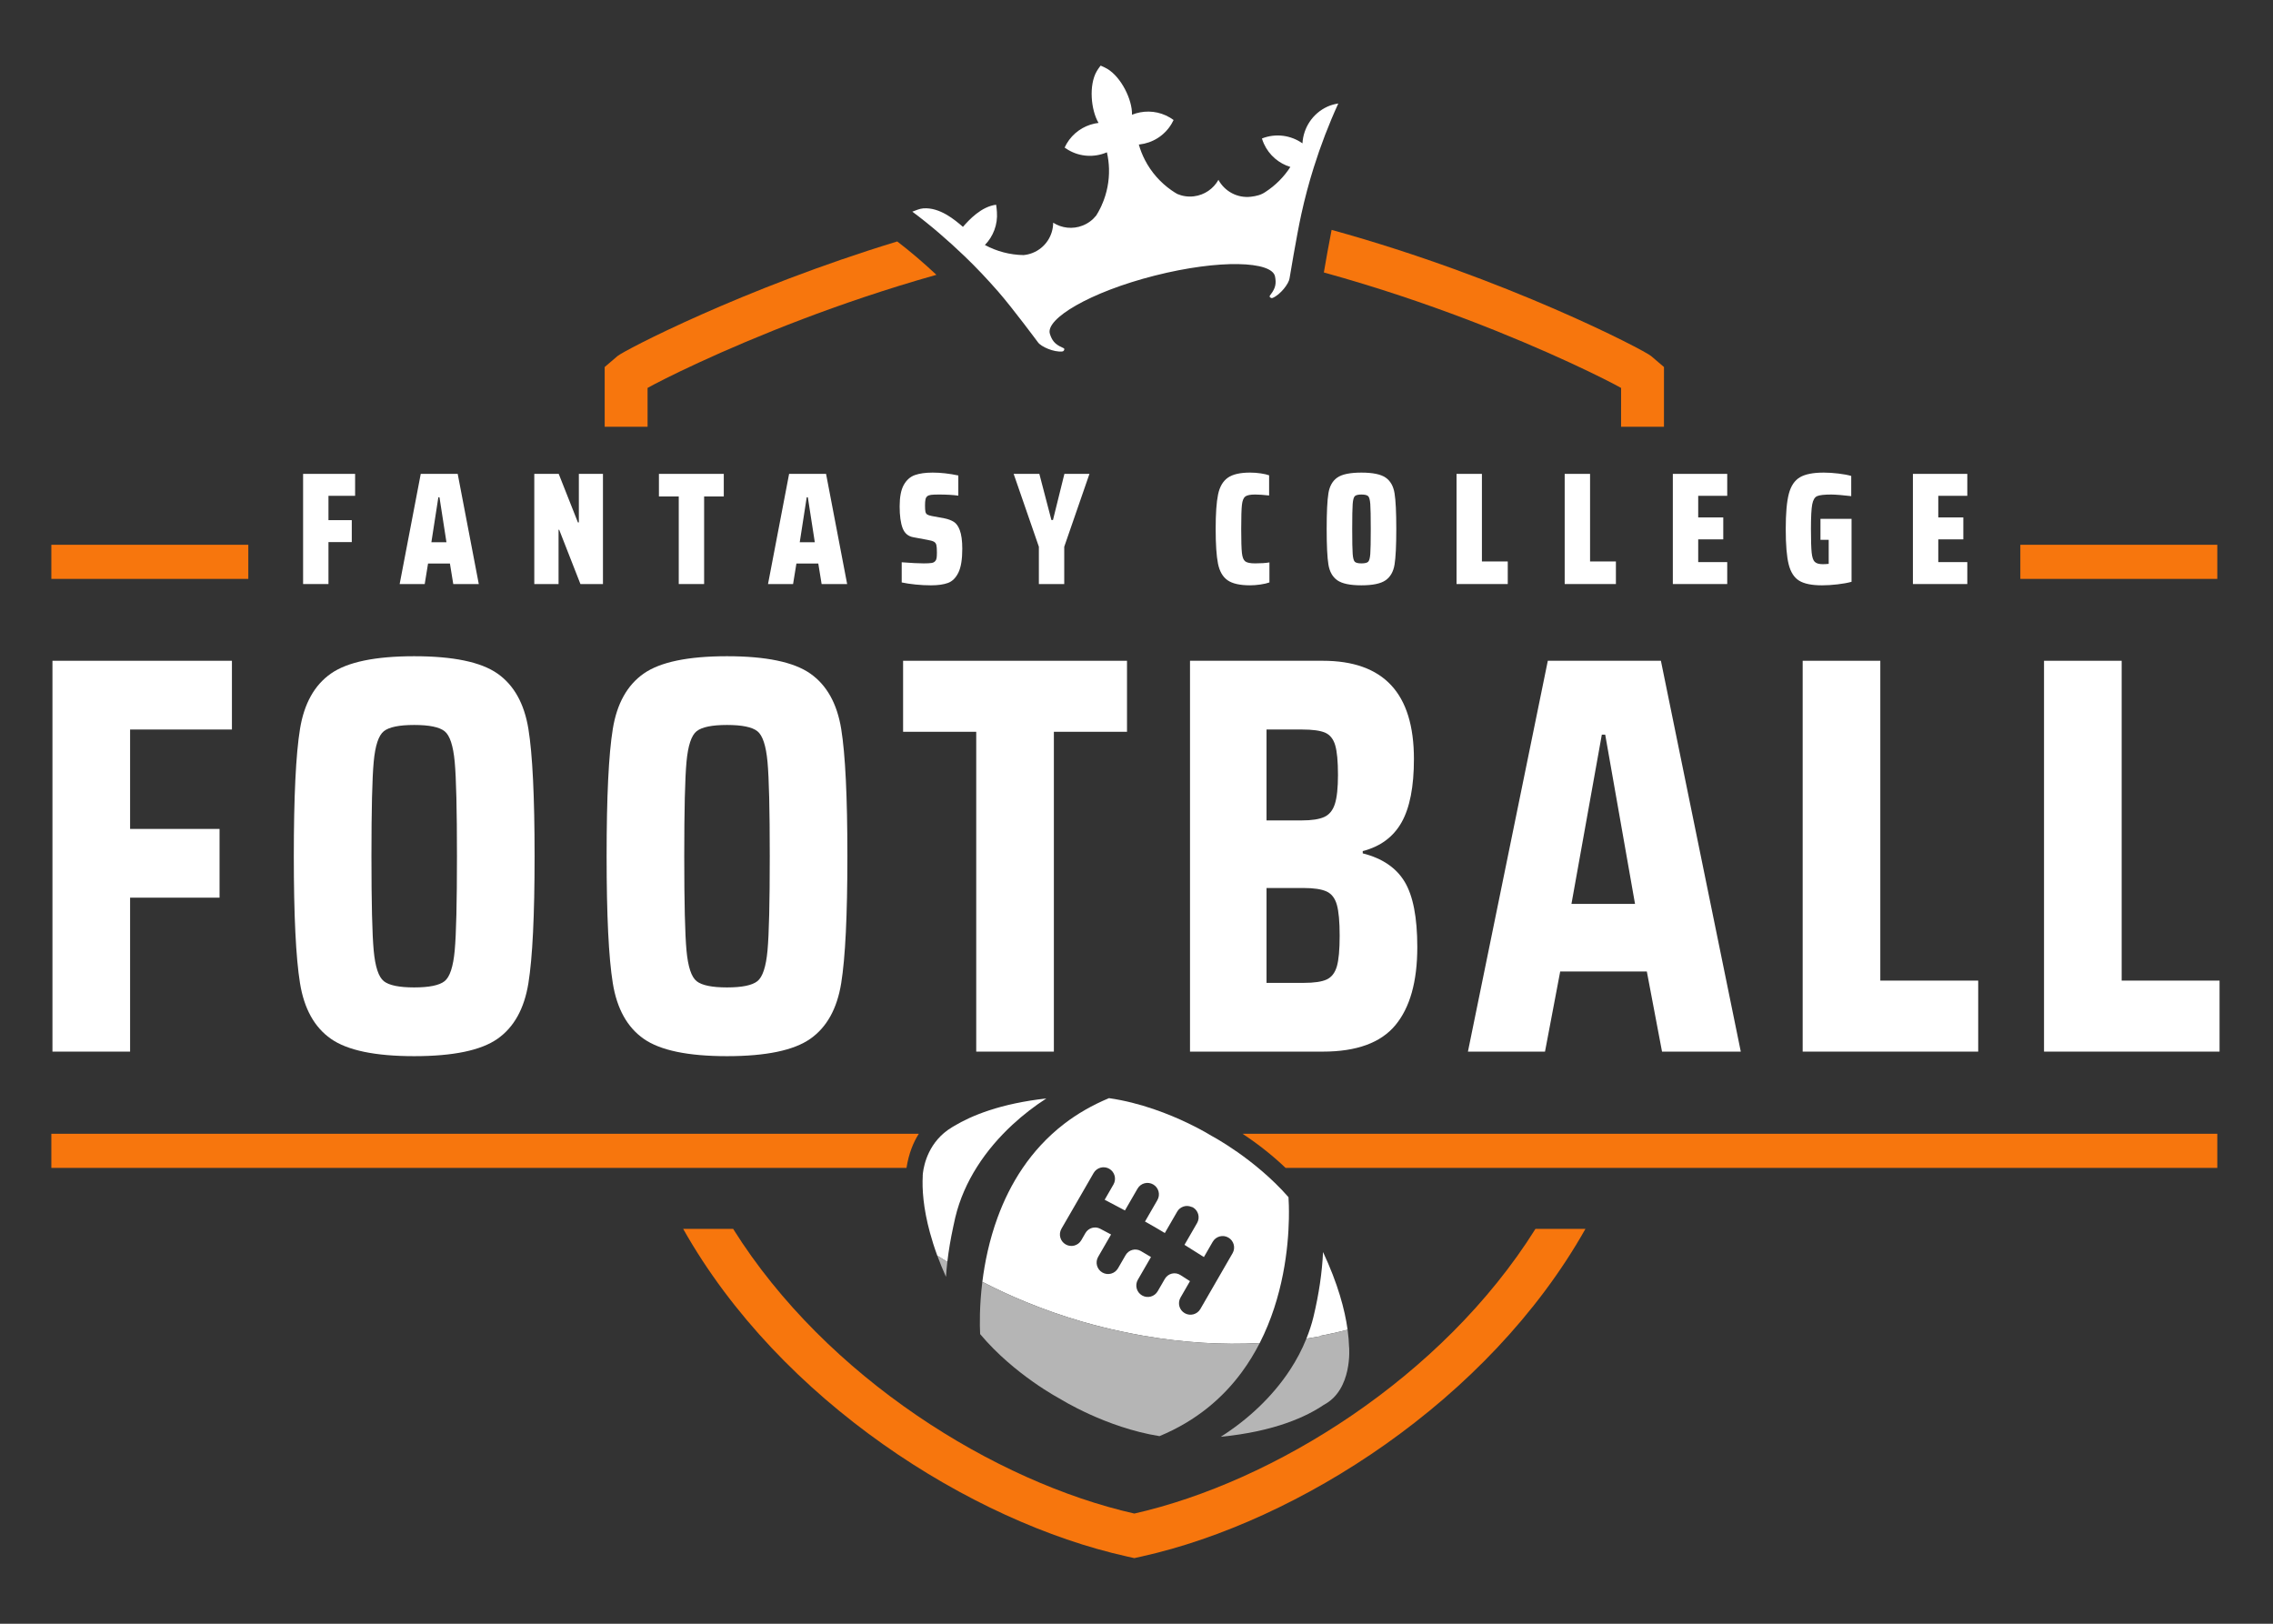 <?xml version="1.0" encoding="UTF-8"?>
<svg id="Layer_1" xmlns="http://www.w3.org/2000/svg" version="1.1" viewBox="0 0 1008 720">
  <rect x="0" y="0" width="1008" height="720" fill="#333333" stroke="none"/>
  <!-- Generator: Adobe Illustrator 29.0.0, SVG Export Plug-In . SVG Version: 2.1.0 Build 186)  -->
  <defs>
    <style>
      .st0 {
        fill: #b5b5b5;
      }

      .st1 {
        fill: #fff;
      }

      .st2 {
        fill: #f7760d;
      }
    </style>
  </defs>
  <g id="Text">
    <path class="st2" d="M503.043,671.141c-61.636-13.919-136.553-60.218-177.924-126.24h-22.159c42.966,76.291,127.751,129.906,196.662,145.238l3.421.762,3.423-.762c68.897-15.334,153.667-68.949,196.629-145.238h-22.16c-41.37,66.021-116.271,112.32-177.892,126.24Z"/>
    <g>
      <path class="st1" d="M134.413,258.976v-48.848h23.065v9.727h-11.814v10.791h10.337v9.729h-10.337v18.602h-11.251Z"/>
      <path class="st1" d="M201.007,258.976l-1.477-9.088h-9.704l-1.477,9.088h-11.111l9.353-48.848h16.385l9.353,48.848h-11.322ZM194.889,220.494h-.492l-3.094,19.951h6.681l-3.094-19.951Z"/>
      <path class="st1" d="M257.404,258.976l-9.423-24.07h-.281v24.07h-10.759v-48.848h10.829l8.509,21.512h.422v-21.512h10.689v48.848h-9.986Z"/>
      <path class="st1" d="M301.003,258.976v-38.838h-8.79v-10.01h28.762v10.01h-8.72v38.838h-11.251Z"/>
      <path class="st1" d="M364.363,258.976l-1.477-9.088h-9.705l-1.477,9.088h-11.111l9.353-48.848h16.385l9.353,48.848h-11.322ZM358.245,220.494h-.492l-3.094,19.951h6.681l-3.094-19.951Z"/>
      <path class="st1" d="M405.993,259.189c-2.345-.236-4.384-.545-6.118-.924v-8.945c4.266.332,7.525.496,9.775.496,1.547,0,2.695-.059,3.446-.178.75-.117,1.289-.389,1.617-.816.327-.33.538-.779.633-1.348.094-.568.141-1.396.141-2.486,0-1.561-.082-2.672-.246-3.336-.165-.662-.527-1.146-1.09-1.455-.563-.309-1.524-.58-2.883-.816l-6.118-1.137c-2.345-.379-3.962-1.715-4.852-4.012-.891-2.295-1.336-5.525-1.336-9.691,0-4.164.609-7.336,1.828-9.514,1.219-2.178,2.859-3.633,4.922-4.367,2.063-.732,4.688-1.1,7.876-1.1,3.562,0,7.36.426,11.392,1.277v8.945c-2.391-.33-5.251-.496-8.579-.496-1.594,0-2.767.047-3.516.143-.75.096-1.313.309-1.688.639-.376.283-.633.734-.773,1.35s-.211,1.514-.211,2.697c0,1.277.058,2.201.176,2.77.116.566.375.982.773,1.242.398.26,1.066.486,2.004.674l5.766,1.064c1.593.332,2.941.842,4.043,1.527,1.101.688,1.98,1.906,2.637,3.656.749,1.988,1.125,4.758,1.125,8.307,0,4.688-.575,8.201-1.723,10.545-1.149,2.342-2.684,3.869-4.606,4.578-1.923.711-4.454,1.066-7.595,1.066-2.204,0-4.478-.119-6.821-.355Z"/>
      <path class="st1" d="M460.703,258.976v-16.543l-11.181-32.305h11.392l5.344,20.447h.703l5.063-20.447h11.111l-11.181,32.305v16.543h-11.251Z"/>
      <path class="st1" d="M558.942,259.189c-1.642.236-3.164.355-4.571.355-4.548,0-7.888-.758-10.021-2.273-2.134-1.514-3.54-3.975-4.219-7.383-.68-3.408-1.02-8.521-1.02-15.336,0-6.77.352-11.857,1.055-15.266.703-3.408,2.133-5.881,4.29-7.42,2.156-1.537,5.461-2.307,9.916-2.307,1.593,0,3.176.119,4.747.355,1.57.236,2.801.52,3.692.852v8.945c-2.579-.283-4.641-.426-6.188-.426-2.157,0-3.622.297-4.395.887-.773.594-1.266,1.824-1.477,3.693s-.316,5.432-.316,10.686.105,8.816.316,10.686.703,3.1,1.477,3.691c.774.592,2.239.887,4.395.887,2.531,0,4.641-.141,6.329-.426v8.875c-1.032.379-2.368.688-4.008.924Z"/>
      <path class="st1" d="M593.048,257.306c-2.11-1.49-3.423-3.809-3.938-6.957-.517-3.146-.774-8.414-.774-15.797,0-7.385.257-12.662.774-15.834.515-3.17,1.828-5.49,3.938-6.957s5.672-2.201,10.689-2.201c5.016,0,8.59.734,10.724,2.201,2.133,1.467,3.457,3.787,3.973,6.957.515,3.172.773,8.449.773,15.834,0,7.383-.258,12.65-.773,15.797-.517,3.148-1.841,5.467-3.973,6.957-2.134,1.492-5.708,2.238-10.724,2.238-5.017,0-8.579-.746-10.689-2.238ZM606.726,249.107c.492-.473.809-1.633.949-3.479.141-1.848.211-5.539.211-11.076,0-5.539-.07-9.23-.211-11.076s-.457-3.006-.949-3.479c-.492-.473-1.489-.711-2.989-.711-1.454,0-2.426.238-2.918.711-.492.473-.809,1.633-.949,3.479s-.211,5.537-.211,11.076c0,5.537.07,9.229.211,11.076.141,1.846.457,3.006.949,3.479.492.473,1.465.709,2.918.709,1.5,0,2.496-.236,2.989-.709Z"/>
      <path class="st1" d="M645.929,258.976v-48.848h11.251v38.836h11.462v10.012h-22.714Z"/>
      <path class="st1" d="M693.888,258.976v-48.848h11.251v38.836h11.462v10.012h-22.714Z"/>
      <path class="st1" d="M741.847,258.976v-48.848h24.12v9.727h-12.869v9.584h11.111v9.729h-11.111v10.082h12.869v9.727h-24.12Z"/>
      <path class="st1" d="M807.316,239.381v-9.303h13.783v27.904c-1.688.473-3.762.852-6.224,1.135-2.461.285-4.747.428-6.856.428-4.548,0-7.935-.686-10.161-2.061-2.227-1.371-3.774-3.785-4.641-7.242-.868-3.453-1.301-8.684-1.301-15.689,0-6.91.457-12.105,1.371-15.586.914-3.479,2.542-5.916,4.887-7.312,2.344-1.395,5.883-2.094,10.619-2.094,2.015,0,4.195.141,6.54.426,2.344.283,4.219.639,5.626,1.064v8.947c-1.501-.189-3.129-.355-4.887-.498-1.758-.143-3.083-.213-3.973-.213-3.094,0-5.181.238-6.259.711-1.079.473-1.805,1.691-2.18,3.656-.376,1.965-.562,5.598-.562,10.898,0,4.969.105,8.473.316,10.508s.668,3.396,1.371,4.082c.703.688,1.899,1.029,3.586,1.029.797,0,1.663-.047,2.602-.143v-10.648h-3.657v-0Z"/>
      <path class="st1" d="M848.313,258.976v-48.848h24.12v9.727h-12.869v9.584h11.111v9.729h-11.111v10.082h12.869v9.727h-24.12Z"/>
    </g>
    <g>
      <path class="st1" d="M23.262,466.308v-173.308h79.588v30.48h-45.158v44.082h39.669v30.48h-39.669v68.265H23.262Z"/>
      <path class="st1" d="M146.76,460.64c-7.321-5.12-11.894-13.351-13.722-24.687-1.832-11.335-2.744-30.102-2.744-56.299,0-26.363.912-45.173,2.744-56.426,1.828-11.249,6.401-19.437,13.722-24.561,7.317-5.121,19.624-7.684,36.925-7.684,17.297,0,29.604,2.562,36.925,7.684,7.317,5.124,11.89,13.312,13.722,24.561,1.828,11.253,2.744,30.062,2.744,56.426,0,26.197-.916,44.964-2.744,56.299-1.832,11.336-6.405,19.566-13.722,24.687-7.321,5.125-19.628,7.684-36.925,7.684-17.301,0-29.608-2.559-36.925-7.684ZM197.158,435.073c2.327-1.847,3.824-6.381,4.491-13.603.663-7.219.998-21.16.998-41.815s-.335-34.594-.998-41.816c-.666-7.218-2.164-11.752-4.491-13.603-2.331-1.846-6.822-2.771-13.473-2.771-6.655,0-11.145.925-13.473,2.771-2.331,1.851-3.828,6.385-4.491,13.603-.667,7.223-.998,21.16-.998,41.816s.331,34.597.998,41.815c.663,7.222,2.16,11.756,4.491,13.603,2.327,1.85,6.818,2.771,13.473,2.771,6.651,0,11.141-.921,13.473-2.771Z"/>
      <path class="st1" d="M285.477,460.64c-7.321-5.12-11.894-13.351-13.722-24.687-1.832-11.335-2.744-30.102-2.744-56.299,0-26.363.912-45.173,2.744-56.426,1.828-11.249,6.401-19.437,13.722-24.561,7.317-5.121,19.624-7.684,36.925-7.684,17.297,0,29.604,2.562,36.925,7.684,7.317,5.124,11.89,13.312,13.722,24.561,1.828,11.253,2.744,30.062,2.744,56.426,0,26.197-.916,44.964-2.744,56.299-1.832,11.336-6.405,19.566-13.722,24.687-7.321,5.125-19.628,7.684-36.925,7.684-17.301,0-29.608-2.559-36.925-7.684ZM335.875,435.073c2.327-1.847,3.824-6.381,4.491-13.603.663-7.219.998-21.16.998-41.815s-.335-34.594-.998-41.816c-.666-7.218-2.164-11.752-4.491-13.603-2.331-1.846-6.822-2.771-13.473-2.771-6.655,0-11.145.925-13.473,2.771-2.331,1.851-3.828,6.385-4.491,13.603-.667,7.223-.998,21.16-.998,41.816s.331,34.597.998,41.815c.663,7.222,2.16,11.756,4.491,13.603,2.327,1.85,6.818,2.771,13.473,2.771,6.651,0,11.141-.921,13.473-2.771Z"/>
      <path class="st1" d="M432.926,466.308v-141.82h-32.434v-31.487h99.298v31.487h-32.434v141.82h-34.43Z"/>
      <path class="st1" d="M527.733,293.001h58.88c13.473,0,23.577,3.613,30.313,10.832,6.736,7.223,10.104,18.137,10.104,32.747,0,12.26-1.832,21.624-5.489,28.087-3.66,6.467-9.399,10.705-17.215,12.721v1.008c8.646,2.185,14.845,6.384,18.587,12.595,3.742,6.215,5.614,15.87,5.614,28.969,0,15.283-3.243,26.827-9.73,34.637-6.487,7.809-17.215,11.713-32.185,11.713h-58.88v-173.308ZM587.237,362.273c2.245-1.008,3.824-2.936,4.74-5.794.912-2.854,1.372-7.136,1.372-12.847,0-6.045-.417-10.454-1.248-13.225-.834-2.771-2.331-4.617-4.491-5.542-2.164-.921-5.575-1.385-10.229-1.385h-15.718v40.304h15.718c4.323,0,7.61-.504,9.855-1.512ZM588.36,434.317c2.16-1.008,3.656-2.937,4.491-5.794.83-2.854,1.248-7.388,1.248-13.603,0-6.211-.417-10.788-1.248-13.729-.834-2.937-2.37-4.912-4.615-5.92-2.246-1.008-5.614-1.511-10.104-1.511h-16.467v42.067h16.467c4.655,0,8.066-.504,10.229-1.512Z"/>
      <path class="st1" d="M737.055,466.308l-6.736-35.518h-38.422l-6.736,35.518h-34.181l35.428-173.308h50.148l35.428,173.308h-34.929ZM711.856,325.748h-1.497l-13.473,75.066h28.193l-13.223-75.066Z"/>
      <path class="st1" d="M799.426,466.308v-173.308h34.43v141.82h43.412v31.487h-77.842Z"/>
      <path class="st1" d="M906.458,466.308v-173.308h34.43v141.82h43.412v31.487h-77.842Z"/>
    </g>
    <path class="st2" d="M22.773,502.747v15.124h379.228c1.013-6.456,3.072-11.386,5.455-15.124H22.773Z"/>
    <path class="st2" d="M983.299,502.747h-432.258c7.536,4.984,13.834,10.121,19.072,15.124h413.186v-15.124Z"/>
    <g>
      <g>
        <path class="st1" d="M537.367,503.704s-3.915-2.466-10.294-5.546c-.003-.001-.005-.003-.008-.004-8.457-4.083-21.28-9.213-35.267-11.213-7.559,3.155-14.17,7.004-19.879,11.398-.001.001-.003.003-.005.004-15.05,11.584-24.103,26.728-29.524,41.537-3.689,10.077-5.694,19.975-6.751,28.506.162.084.32.171.483.254,6.083,3.127,12.392,6.047,18.926,8.721,7.965,3.258,16.239,6.175,24.812,8.672,3.147.918,6.289,1.731,9.427,2.517,1.182.292,2.366.591,3.547.864,1.6.376,3.194.704,4.79,1.046,3.076.65,6.147,1.261,9.207,1.797,17.802,3.119,35.235,4.173,51.804,3.294,10.505-20.585,12.691-42.506,12.943-55.106.093-4.652-.071-8.033-.176-9.601-14.99-17.104-34.035-27.14-34.035-27.14v0ZM546.606,555.704l-4.22,7.307-8.463,14.66-1.599,2.765c-1.4,2.422-4.509,3.255-6.941,1.855-2.432-1.399-3.265-4.509-1.855-6.941l4.187-7.263c-1.388-.899-2.799-1.811-4.254-2.721-2.365-1.5-5.497-.711-6.896,1.721l-3.165,5.476c-1.399,2.421-4.509,3.265-6.941,1.855-2.432-1.4-3.265-4.509-1.865-6.941l5.83-10.084c-1.466-.866-2.865-1.71-4.376-2.587-.055-.033-.111-.056-.155-.089-2.354-1.355-5.364-.522-6.72,1.832l-3.375,5.841c-1.4,2.432-4.509,3.265-6.941,1.866-2.432-1.411-3.265-4.509-1.866-6.941l5.73-9.917c-1.633-.866-3.243-1.722-4.831-2.555-2.331-1.222-5.219-.366-6.541,1.922l-1.832,3.176c-1.411,2.432-4.52,3.264-6.941,1.855-2.432-1.4-3.265-4.509-1.866-6.941l3.876-6.697,1.458-2.525,4.729-8.192,4.209-7.308c1.41-2.432,4.52-3.265,6.952-1.866,2.421,1.411,3.254,4.521,1.854,6.953l-3.909,6.774c1.602.826,3.296,1.735,4.953,2.611,1.352.715,2.66,1.387,4.042,2.131l1.282-2.221,4.304-7.453c1.4-2.432,4.509-3.265,6.941-1.855,2.432,1.4,3.265,4.509,1.855,6.941l-1.376,2.384-4.11,7.122c1.477.833,2.921,1.633,4.419,2.499,1.511.878,2.921,1.722,4.376,2.588l5.497-9.517c.649-1.128,1.684-1.869,2.83-2.245,1.121-.367,2.332-.297,3.478.176.209.086.432.098.634.214,2.432,1.399,3.265,4.509,1.865,6.941l-5.586,9.673c2.976,1.833,5.853,3.643,8.607,5.42l3.909-6.775c1.411-2.432,4.509-3.265,6.941-1.865,2.432,1.411,3.265,4.509,1.866,6.941l0.0 0Z"/>
        <path class="st1" d="M449.034,498.686c.001-.001.003-.002.004-.004,4.712-4.36,9.769-8.24,14.977-11.601-20.3,2.241-33.217,7.598-40.941,12.237-.002.001-.004.003-.006.004-.331.199-.677.4-.989.596-10.173,6.141-12.316,16.425-12.772,20.09-.011.089-.044.178-.044.266-.011.111-.011.233-.022.345-.044.466-.056.744-.056.744h.023c-.326,5.89.213,14.311,3.191,25.216.874,3.201,1.931,6.589,3.272,10.223.001.001.001.001.002.001-.001-.003-.002-.007-.004-.01,1.451.948,2.953,1.86,4.44,2.782.581-5.059,1.48-10.3,2.631-15.638.293-1.358.566-2.709.894-4.079,3.878-16.192,13.516-30.174,25.399-41.171l0.0 0Z"/>
        <path class="st1" d="M582.499,583.839c-.8,3.341-1.889,6.568-3.147,9.716,1.259-.185,2.55-.393,3.87-.617.758-.129,1.509-.262,2.278-.404l-.044-.184c.11-.021.216-.046.325-.067,1.897-.365,3.783-.749,5.65-1.164,2.081-.471,4.15-.96,6.186-1.502-1.228-8.923-4.327-20.428-10.891-34.431-.399,8.955-1.832,18.649-4.227,28.653Z"/>
      </g>
      <g>
        <path class="st0" d="M550.752,608.357c3.04-4.143,5.655-8.439,7.883-12.806-16.569.879-34.002-.176-51.804-3.294-3.06-.536-6.13-1.147-9.207-1.797-1.596-.343-3.19-.67-4.79-1.046-1.181-.273-2.364-.572-3.547-.864-3.139-.786-6.28-1.599-9.427-2.517-8.573-2.497-16.847-5.413-24.812-8.672-6.535-2.673-12.843-5.593-18.926-8.721-.163-.084-.32-.171-.483-.254-1.333,10.755-1.177,19.3-.982,23.178,15.166,18.076,35.418,28.697,35.418,28.697,0,0,20.199,12.744,44.125,16.552,16.384-6.807,28.143-16.998,36.551-28.455l0-0Z"/>
        <path class="st0" d="M579.351,593.555c-1.956,4.895-4.423,9.541-7.298,13.923-7.962,12.136-18.975,22.201-30.669,29.618,24.099-2.35,38.212-9.066,45.679-14.159,12.883-6.729,11.228-25.588,11.228-25.588l-.018-.014c-.077-2.328-.267-4.881-.655-7.719-.001 0-.001.001-.002.001-2.036.542-4.105,1.031-6.186,1.502-1.867.414-3.753.799-5.65,1.164-.109.021-.216.046-.325.067l.044.184c-.769.142-1.52.276-2.278.404-1.32.224-2.611.432-3.87.617l0.0 0Z"/>
        <path class="st0" d="M415.673,556.801c1.095,2.982,2.379,6.117,3.838,9.382.139-2.163.341-4.367.598-6.605,0-.001.001-.003.001-.005-1.487-.922-2.989-1.834-4.44-2.782.001.003.002.007.004.01l-0-0Z"/>
      </g>
    </g>
    <rect class="st2" x="895.957" y="241.566" width="87.342" height="15.124"/>
    <rect class="st2" x="22.773" y="241.566" width="87.343" height="15.124"/>
    <g>
      <path class="st1" d="M588.698,47.272c-6.657,3.028-10.719,9.453-11.098,16.282-.011.005-.005,0-.016.005-5.092-3.597-11.818-4.582-17.96-2.151.238.785.524,1.56.871,2.329,2.351,5.157,6.717,8.76,11.738,10.296-2.828,4.383-6.576,8.179-11.054,11.078-1.881,1.309-3.982,1.83-6.42,2.122-6.06.72-11.687-2.421-14.428-7.479-2.184,3.893-6.137,6.732-10.909,7.301-2.588.308-5.097-.092-7.339-1.041-.873-.508-1.732-1.045-2.556-1.623-4.885-3.409-8.976-7.991-11.796-13.461-1.112-2.15-2.021-4.435-2.708-6.846.107-.006.21-.017.319-.027,5.703-.644,11.049-3.851,14.212-9.164.33-.546.628-1.11.894-1.678-.51-.374-1.036-.733-1.587-1.058-4.745-2.826-10.222-3.341-15.134-1.885-.58.174-1.159.379-1.729.608.196-6.668-4.809-16.699-10.946-20.349-.688-.412-1.701-.895-2.416-1.209l-.541-.223-.374.477c-.477.624-.922,1.268-1.328,1.961-3.619,6.159-2.621,17.213.764,22.965-.606.07-1.214.174-1.808.303-4.999,1.09-9.554,4.183-12.35,8.943-.325.553-.617,1.115-.878,1.691.504.368,1.036.715,1.593,1.039,5.324,3.136,11.553,3.363,16.861,1.181.103-.043.201-.082.297-.125.559,2.438.862,4.882.927,7.296.147,5.46-.922,10.779-3,15.633-.011-.033-.016-.071-.027-.103-.049.183-.114.368-.169.559-.21.464-.428.931-.655,1.391-.548,1.115-1.154,2.198-1.814,3.251-1.527,1.927-3.57,3.492-6.03,4.457-4.473,1.76-9.293,1.132-13.059-1.268-.022,5.752-3.494,11.185-9.175,13.416-1.315.521-2.665.823-4.013.943-6.057-.103-11.905-1.674-17.089-4.473,3.662-3.771,5.758-9.03,5.324-14.679-.065-.84-.189-2.383-.352-3.18-6.559.824-11.976,6.672-14.706,9.814h-.016c-3.622-3.142-10.28-8.747-17.57-8.194-1.716.129-3.32.909-4.869,1.457,8.119,6.033,15.876,12.767,23.208,19.79,5.141,4.925,10.075,10.178,14.788,15.557,6.548,7.49,17.733,22.619,17.744,22.613,1.375,1.928,6.977,4.415,10.762,4.042.66-.066.862-.662.911-1.003.047-.395-.635-.633-.987-.791-3.303-1.446-4.522-3.2-5.416-6.011-2.106-6.598,17.63-18.508,46.477-25.831,28.853-7.317,52.025-6.428,53.363.379.568,2.899.346,5.021-1.854,7.882-.232.308-.72.851-.475,1.175.205.276.671.709,1.282.45,3.494-1.496,7.214-6.36,7.492-8.705,0,0,3.098-18.751,5.226-28.469,1.533-6.987,3.374-13.888,5.504-20.679,3.044-9.69,6.677-19.168,10.887-28.365-1.62.265-3.229.677-4.794,1.386l-0-0Z"/>
      <path class="st2" d="M732.192,157.856c-3.036-2.588-64.447-34.628-141.668-55.918-1.217,6.102-2.584,13.898-3.438,18.882,24.06,6.629,45.704,14.087,63.044,20.673,36.597,13.901,62.779,27.14,68.771,30.524l-.006,17.219h19.016l.009-26.493-5.728-4.888Z"/>
      <path class="st2" d="M273.881,157.856l-5.728,4.888.009,26.493h19.016l-.006-17.219c5.992-3.385,32.174-16.624,68.771-30.524,16.442-6.245,36.754-13.274,59.326-19.636-5.894-5.512-11.719-10.469-17.375-14.793-68.735,20.955-121.213,48.405-124.013,50.792v-0Z"/>
    </g>
  </g>
</svg>